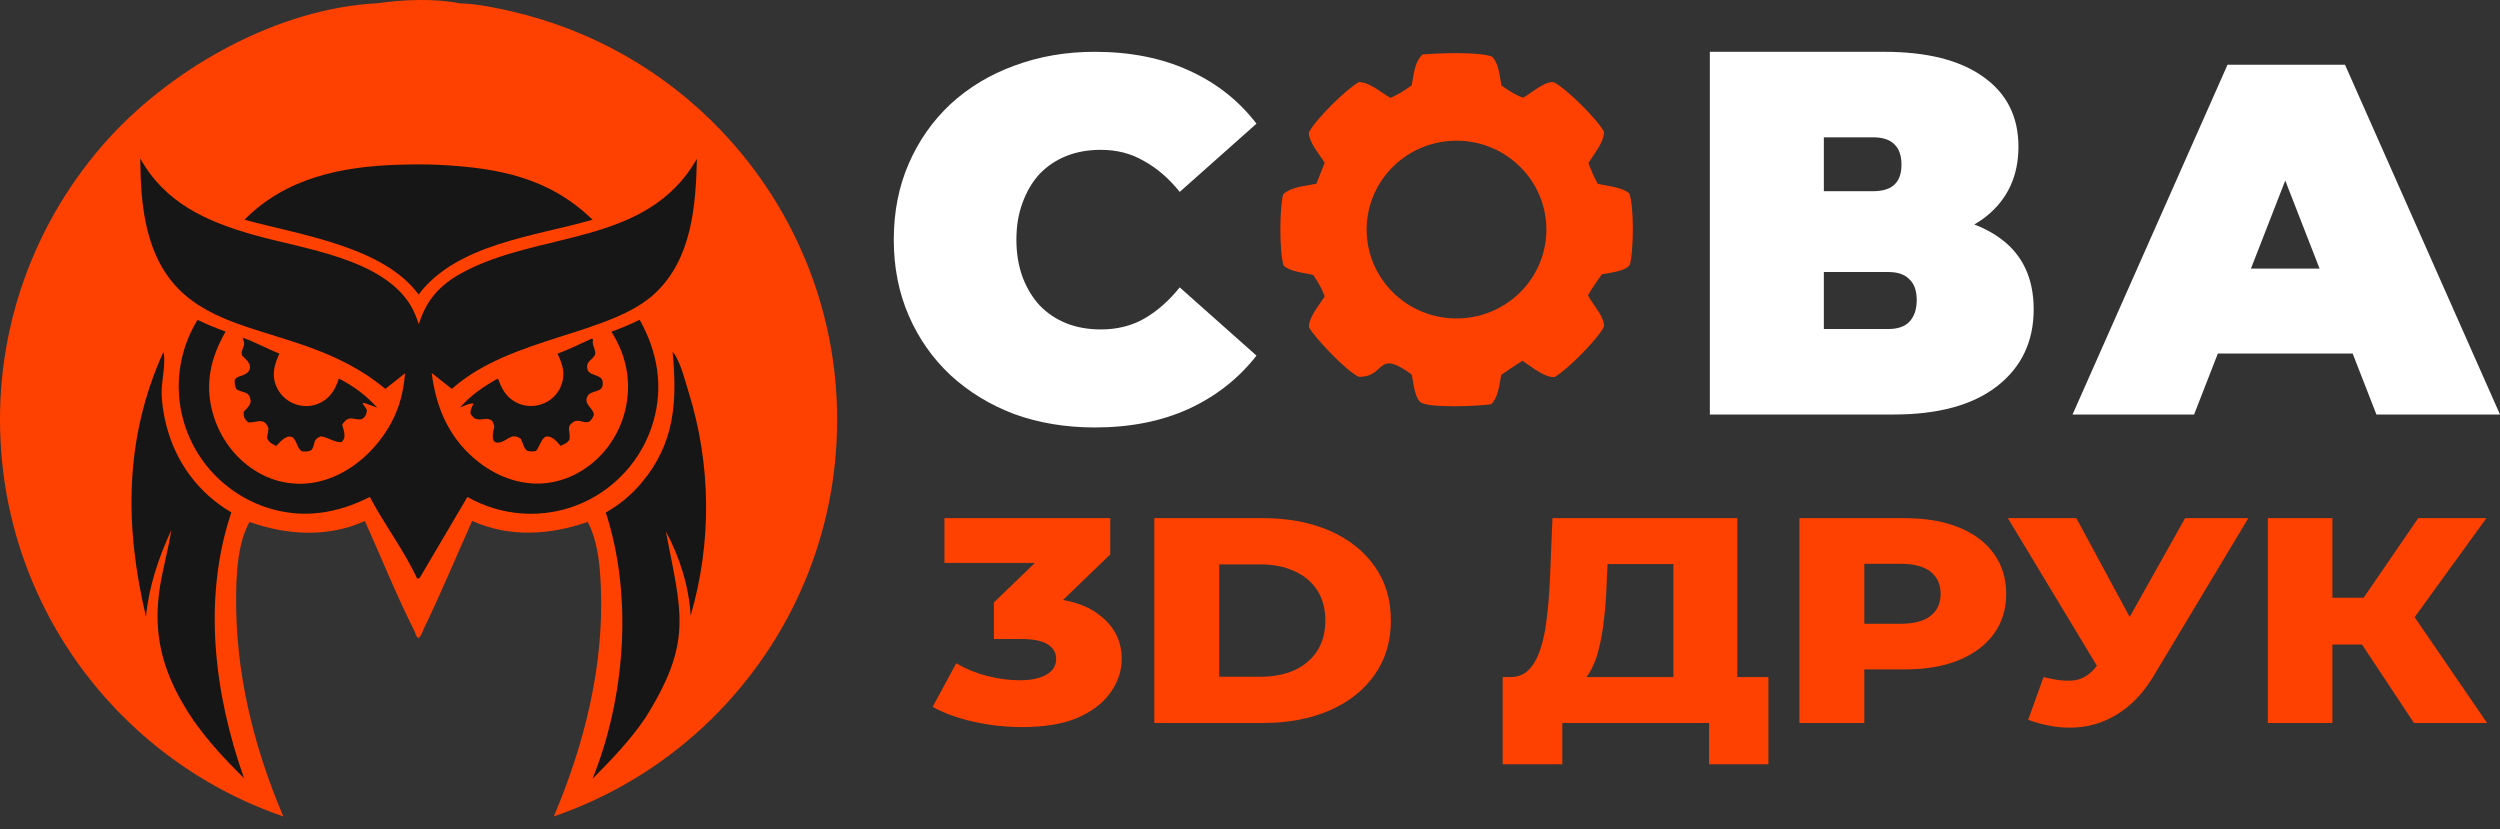 <?xml version="1.0" encoding="UTF-8"?> <svg xmlns="http://www.w3.org/2000/svg" width="193" height="64" viewBox="0 0 193 64" fill="none"><rect x="0" y="0" width="193" height="64" fill="#333333" stroke="none"/><path d="M29.148 0.251C31.023 -0.033 33.629 -0.133 35.479 0.256C36.829 0.293 38.269 0.593 39.579 0.897C45.726 2.329 51.312 5.514 55.646 10.057C61.643 16.322 64.87 24.691 64.612 33.314C64.39 41.968 60.678 50.174 54.302 56.105C50.989 59.191 47.053 61.55 42.755 63.028C45.126 57.441 46.646 51.372 46.384 45.274C46.32 43.799 46.19 42.215 45.626 40.832C45.55 40.649 45.465 40.469 45.371 40.294C42.42 41.308 39.365 41.512 36.45 40.216C35.206 42.995 34.029 45.829 32.702 48.568C32.585 48.854 32.543 49.066 32.3 49.264C32.105 49.089 32.107 49.008 32.023 48.768C30.619 45.999 29.44 43.055 28.17 40.219C28.134 40.236 28.099 40.254 28.063 40.269C25.226 41.508 22.117 41.306 19.261 40.292C19.158 40.487 19.058 40.685 18.974 40.891C18.356 42.396 18.256 44.217 18.231 45.822C18.138 51.794 19.539 57.552 21.872 63.031C17.816 61.635 14.081 59.454 10.885 56.615C4.376 50.84 0.474 42.73 0.047 34.092C-0.419 25.486 2.596 17.049 8.427 10.644C13.472 5.125 21.532 0.627 29.148 0.251Z" fill="#FE4100"></path><path d="M32.335 25.037C32.881 23.198 33.947 22.007 35.627 21.086C41.652 17.782 49.907 19.055 53.802 12.265C53.717 15.876 53.411 19.93 50.621 22.597C47.178 25.889 39.438 25.96 34.883 30.023C34.363 29.613 33.839 29.208 33.325 28.791C33.681 31.585 34.737 33.986 37.047 35.746C38.544 36.886 40.434 37.539 42.332 37.275C44.194 37.017 45.844 35.947 46.955 34.465C48.18 32.818 48.7 30.759 48.403 28.735C48.231 27.61 47.802 26.572 47.203 25.605C47.953 25.336 48.667 25.042 49.379 24.685C50.756 27.125 51.226 29.807 50.445 32.529C49.718 35.062 47.998 37.204 45.667 38.479C43.41 39.702 40.754 39.992 38.281 39.285C37.514 39.065 36.776 38.756 36.083 38.364L32.393 44.629L32.202 44.666C31.193 42.48 29.671 40.501 28.552 38.364C26.03 39.647 23.376 40.079 20.63 39.195C18.113 38.372 16.032 36.589 14.848 34.242C13.648 31.861 13.467 29.101 14.348 26.587C14.58 25.925 14.883 25.289 15.251 24.69C15.966 25.036 16.67 25.332 17.419 25.599C16.271 27.591 15.799 29.599 16.416 31.858C16.945 33.8 18.241 35.544 20.025 36.528C21.517 37.366 23.289 37.57 24.936 37.094C27.198 36.453 29.093 34.68 30.192 32.66C30.858 31.434 31.155 30.191 31.269 28.815L29.748 30.021C22.161 23.695 12.042 27.497 10.943 15.036C10.861 14.102 10.839 13.169 10.826 12.233C12.745 15.659 15.884 17.079 19.564 18.128C23.432 19.23 29.57 19.939 31.743 23.648C31.994 24.076 32.176 24.57 32.335 25.037Z" fill="#161616"></path><path d="M30.842 12.717C31.834 12.682 32.806 12.68 33.798 12.721C38.404 12.948 42.344 13.668 45.748 16.962C41.273 18.256 35.293 18.813 32.316 22.734C29.571 19.021 23.188 18.146 18.874 16.962C22.069 13.722 26.42 12.835 30.842 12.717Z" fill="#161616"></path><path d="M51.926 27.169C52.018 27.266 52.046 27.286 52.124 27.416C52.603 28.221 52.875 29.35 53.154 30.245C54.907 35.868 54.964 41.875 53.317 47.53C53.199 45.323 52.465 42.969 51.405 41.032C52.634 47.393 53.487 49.549 49.823 55.42C48.648 57.155 47.214 58.638 45.743 60.124C48.269 53.858 48.873 45.996 46.764 39.563C47.809 38.992 48.756 38.192 49.518 37.284C52.12 34.186 52.278 30.996 51.926 27.169Z" fill="#161616"></path><path d="M12.611 27.182C12.829 27.87 12.495 29.334 12.482 30.121C12.466 31.02 12.625 31.998 12.849 32.866C13.585 35.715 15.314 38.052 17.86 39.56C15.624 46.209 16.539 53.586 18.843 60.084C17.424 58.679 16.074 57.239 14.929 55.601C12.66 52.252 11.689 49.128 12.379 45.104C12.619 43.701 13.015 42.328 13.224 40.921C12.23 43.103 11.505 45.217 11.269 47.609C9.615 40.642 9.591 33.831 12.611 27.182Z" fill="#161616"></path><path d="M18.734 26.067C19.689 26.404 20.628 26.916 21.569 27.304C21.191 28.125 20.956 28.887 21.312 29.776C21.566 30.423 22.084 30.933 22.739 31.181C23.369 31.426 24.074 31.402 24.686 31.115C25.524 30.717 25.883 30.051 26.16 29.221C27.328 29.821 28.234 30.507 29.123 31.468C28.773 31.345 28.424 31.219 28.076 31.092L27.988 31.152C28.122 31.311 28.222 31.472 28.326 31.652C28.304 31.885 28.262 32.094 28.072 32.258C27.864 32.439 27.691 32.376 27.442 32.346C27.314 32.331 27.124 32.283 26.998 32.309C26.692 32.371 26.6 32.55 26.417 32.773C26.485 33.033 26.596 33.358 26.594 33.629C26.591 33.869 26.527 33.973 26.357 34.132C25.817 34.173 25.32 33.74 24.759 33.686C24.08 33.957 24.394 34.288 24.037 34.754C23.763 34.879 23.602 34.864 23.309 34.845C22.929 34.588 22.944 34.13 22.648 33.81C22.533 33.686 22.419 33.717 22.261 33.702C21.849 33.832 21.619 34.122 21.33 34.424C20.972 34.254 20.767 34.173 20.611 33.802C20.663 33.555 20.7 33.318 20.725 33.067C20.643 32.831 20.573 32.737 20.382 32.572C20.156 32.497 20.031 32.498 19.803 32.546C19.587 32.59 19.41 32.613 19.19 32.613C19.102 32.546 19.054 32.515 18.979 32.423C18.805 32.213 18.795 32.036 18.822 31.782C18.966 31.62 19.187 31.417 19.283 31.227C19.413 30.97 19.325 30.809 19.25 30.556C19.112 30.39 19.03 30.333 18.825 30.278C18.624 30.225 18.468 30.163 18.282 30.071C18.103 29.814 18.115 29.627 18.118 29.33C18.34 29.023 18.611 29.059 18.93 28.884C19.127 28.776 19.27 28.633 19.299 28.4C19.346 28.018 18.931 27.689 18.686 27.444C18.652 27.262 18.639 27.178 18.71 26.999C18.892 26.543 18.879 26.523 18.734 26.067Z" fill="#161616"></path><path d="M45.695 26.134L45.786 26.218C45.675 26.609 45.943 26.881 45.96 27.247C45.973 27.523 45.562 27.773 45.413 27.999C45.278 28.205 45.324 28.384 45.376 28.607C45.611 28.93 45.948 28.913 46.267 29.104C46.439 29.207 46.498 29.269 46.524 29.474C46.643 30.405 45.645 30.046 45.359 30.581C45.036 31.186 45.73 31.448 45.852 31.974C45.787 32.231 45.708 32.339 45.525 32.531C45.149 32.702 44.934 32.482 44.569 32.484C44.329 32.484 44.166 32.617 44.023 32.795C43.889 32.963 43.916 33.126 43.946 33.319C43.98 33.536 43.988 33.7 43.97 33.918C43.819 34.205 43.562 34.288 43.282 34.42C43.001 34.116 42.684 33.68 42.224 33.694C41.837 33.706 41.639 34.516 41.391 34.805C41.122 34.886 40.974 34.856 40.705 34.806C40.408 34.564 40.381 34.221 40.209 33.881C39.392 33.294 39.134 34.214 38.348 34.17C38.195 34.161 38.167 34.069 38.077 33.964C37.994 33.587 38.069 33.311 38.159 32.94C38.13 32.753 38.068 32.636 37.985 32.469C37.525 32.19 37.316 32.45 36.857 32.362C36.559 32.306 36.493 32.166 36.321 31.944C36.31 31.59 36.406 31.468 36.566 31.157C36.246 31.105 35.803 31.349 35.505 31.465C36.374 30.493 37.302 29.855 38.442 29.221C38.456 29.256 38.47 29.288 38.483 29.323L38.537 29.466C38.837 30.245 39.27 30.845 40.078 31.17C40.698 31.42 41.415 31.394 42.023 31.124C42.641 30.85 43.118 30.339 43.345 29.708C43.659 28.824 43.434 28.107 43.033 27.31C43.938 26.97 44.815 26.535 45.695 26.134Z" fill="#161616"></path><path d="M84.511 33C82.284 33 80.216 32.657 78.307 31.97C76.424 31.257 74.78 30.253 73.375 28.959C71.996 27.665 70.922 26.133 70.153 24.363C69.385 22.594 69 20.639 69 18.5C69 16.361 69.385 14.406 70.153 12.637C70.922 10.867 71.996 9.335 73.375 8.041C74.78 6.747 76.424 5.756 78.307 5.07C80.216 4.357 82.284 4 84.511 4C87.242 4 89.655 4.475 91.75 5.426C93.871 6.377 95.621 7.75 97 9.546L91.074 14.816C90.252 13.786 89.337 12.993 88.329 12.438C87.349 11.857 86.235 11.567 84.989 11.567C84.008 11.567 83.119 11.725 82.324 12.042C81.528 12.359 80.839 12.822 80.256 13.429C79.699 14.036 79.261 14.776 78.943 15.648C78.625 16.493 78.466 17.444 78.466 18.5C78.466 19.556 78.625 20.52 78.943 21.392C79.261 22.237 79.699 22.964 80.256 23.571C80.839 24.178 81.528 24.641 82.324 24.958C83.119 25.275 84.008 25.433 84.989 25.433C86.235 25.433 87.349 25.156 88.329 24.601C89.337 24.02 90.252 23.215 91.074 22.184L97 27.454C95.621 29.223 93.871 30.596 91.75 31.574C89.655 32.525 87.242 33 84.511 33Z" fill="white"></path><path d="M160 32L171.964 5H181.036L193 32H183.46L174.623 9.32H178.22L169.384 32H160ZM167.116 27.294L169.462 20.737H182.052L184.398 27.294H167.116Z" fill="white"></path><path d="M132 32V4H145.467C148.755 4 151.297 4.64 153.093 5.92C154.914 7.2 155.824 9 155.824 11.32C155.824 13.587 154.989 15.387 153.32 16.72C151.651 18.027 149.4 18.68 146.568 18.68L147.326 16.52C150.336 16.52 152.701 17.147 154.42 18.4C156.14 19.653 157 21.48 157 23.88C157 26.36 156.064 28.333 154.193 29.8C152.321 31.267 149.653 32 146.188 32H132ZM140.801 25.4H145.771C146.504 25.4 147.048 25.213 147.402 24.84C147.781 24.44 147.971 23.88 147.971 23.16C147.971 22.44 147.781 21.907 147.402 21.56C147.048 21.187 146.504 21 145.771 21H140.801V25.4ZM140.801 14.76H144.595C145.354 14.76 145.91 14.587 146.264 14.24C146.618 13.893 146.795 13.387 146.795 12.72C146.795 12.027 146.618 11.507 146.264 11.16C145.91 10.787 145.354 10.6 144.595 10.6H140.801V14.76Z" fill="white"></path><path fill-rule="evenodd" clip-rule="evenodd" d="M115.181 4.366C114.146 3.985 110.999 4.096 109.814 4.208C109.304 4.686 109.178 5.438 109.062 6.135C109.035 6.292 109.01 6.446 108.98 6.594C108.445 6.969 107.947 7.31 107.335 7.553C107.155 7.449 106.958 7.317 106.751 7.177C106.166 6.784 105.5 6.336 104.912 6.334C103.947 6.858 101.508 9.272 101.037 10.239C101.07 10.836 101.507 11.461 101.898 12.02C102.032 12.212 102.161 12.396 102.266 12.568L101.622 14.187C101.466 14.219 101.296 14.247 101.119 14.277C100.39 14.398 99.541 14.54 99.062 14.996C98.775 16.013 98.756 19.572 99.106 20.521C99.552 20.879 100.152 20.988 100.733 21.094C100.956 21.135 101.175 21.175 101.382 21.228C101.754 21.766 102.041 22.26 102.266 22.876C102.189 23.001 102.085 23.151 101.971 23.317C101.549 23.927 100.981 24.749 101.062 25.285C101.566 26.158 104.014 28.723 104.915 29.093C105.764 29.093 106.137 28.747 106.453 28.454C106.936 28.007 107.285 27.684 108.987 28.912C109.005 29.006 109.025 29.125 109.047 29.257C109.15 29.888 109.307 30.846 109.709 31.081C110.447 31.511 114.162 31.36 115.125 31.204C115.583 30.745 115.707 30.021 115.819 29.365C115.844 29.219 115.869 29.075 115.896 28.939L116.012 28.86C116.513 28.517 117.014 28.175 117.528 27.851C117.656 27.932 117.804 28.036 117.965 28.15C118.593 28.591 119.422 29.174 120.019 29.104C120.989 28.553 123.36 26.176 123.837 25.199C123.814 24.622 123.433 24.074 123.068 23.551C122.891 23.296 122.717 23.046 122.591 22.802C122.914 22.234 123.283 21.707 123.661 21.174C123.769 21.152 123.898 21.131 124.038 21.108C124.666 21.006 125.53 20.865 125.817 20.456C126.122 19.382 126.162 15.949 125.78 14.925C125.326 14.554 124.643 14.433 124.008 14.32C123.776 14.279 123.551 14.239 123.345 14.188C123.053 13.666 122.838 13.139 122.623 12.584C122.707 12.446 122.815 12.288 122.931 12.118C123.347 11.509 123.869 10.744 123.823 10.163C123.295 9.186 120.93 6.839 119.939 6.336C119.435 6.287 118.775 6.744 118.21 7.136C117.979 7.295 117.765 7.444 117.583 7.543C117.003 7.349 116.532 7.023 116.038 6.683L115.912 6.596C115.886 6.466 115.863 6.324 115.839 6.177C115.735 5.534 115.611 4.775 115.181 4.366ZM119.376 17.477C119.239 13.692 116.027 10.733 112.199 10.866C108.368 10.999 105.373 14.18 105.509 17.969C105.647 21.758 108.866 24.719 112.697 24.58C116.523 24.442 119.513 21.263 119.376 17.477Z" fill="#FE4100"></path><path d="M78.88 56.131C77.649 56.131 76.418 55.995 75.187 55.724C73.973 55.453 72.911 55.069 72 54.572L73.821 51.206C74.529 51.627 75.314 51.951 76.174 52.177C77.051 52.403 77.902 52.516 78.728 52.516C79.588 52.516 80.272 52.373 80.777 52.087C81.283 51.801 81.536 51.394 81.536 50.867C81.536 50.4 81.326 50.031 80.904 49.76C80.482 49.474 79.791 49.331 78.83 49.331H76.73V46.507L81.486 41.92L81.966 43.457H72.911V40H85.71V42.801L80.954 47.388L78.501 46.145H79.867C82.076 46.145 83.745 46.589 84.875 47.478C86.022 48.352 86.595 49.481 86.595 50.867C86.595 51.77 86.317 52.621 85.76 53.42C85.221 54.218 84.386 54.873 83.256 55.385C82.126 55.882 80.668 56.131 78.88 56.131Z" fill="#FE4100"></path><path d="M89.113 55.815V40H97.486C99.442 40 101.162 40.324 102.646 40.971C104.13 41.619 105.285 42.53 106.111 43.705C106.955 44.88 107.376 46.281 107.376 47.907C107.376 49.519 106.955 50.919 106.111 52.109C105.285 53.284 104.13 54.195 102.646 54.843C101.162 55.491 99.442 55.815 97.486 55.815H89.113ZM94.122 52.245H97.284C98.295 52.245 99.172 52.079 99.914 51.748C100.673 51.401 101.263 50.904 101.685 50.257C102.106 49.594 102.317 48.811 102.317 47.907C102.317 46.989 102.106 46.205 101.685 45.558C101.263 44.91 100.673 44.42 99.914 44.089C99.172 43.743 98.295 43.57 97.284 43.57H94.122V52.245Z" fill="#FE4100"></path><path d="M129.185 53.872V43.547H124.101L124.025 45.264C123.991 46.183 123.924 47.041 123.823 47.84C123.738 48.638 123.612 49.368 123.443 50.031C123.292 50.694 123.081 51.266 122.811 51.748C122.558 52.215 122.246 52.576 121.875 52.832L116.538 52.267C117.128 52.283 117.609 52.109 117.98 51.748C118.367 51.371 118.671 50.852 118.89 50.189C119.126 49.526 119.295 48.743 119.396 47.84C119.514 46.936 119.598 45.949 119.649 44.88L119.851 40H134.118V53.872H129.185ZM116.007 59V52.267H136.521V59H131.942V55.815H120.61V59H116.007Z" fill="#FE4100"></path><path d="M138.916 55.815V40H147.01C148.629 40 150.02 40.233 151.184 40.7C152.364 41.167 153.275 41.845 153.916 42.734C154.557 43.607 154.877 44.647 154.877 45.851C154.877 47.041 154.557 48.073 153.916 48.947C153.275 49.82 152.364 50.498 151.184 50.98C150.02 51.447 148.629 51.68 147.01 51.68H141.698L143.924 49.737V55.815H138.916ZM143.924 50.212L141.698 48.156H146.707C147.752 48.156 148.528 47.952 149.034 47.546C149.557 47.139 149.818 46.574 149.818 45.851C149.818 45.113 149.557 44.541 149.034 44.134C148.528 43.728 147.752 43.524 146.707 43.524H141.698L143.924 41.468V50.212Z" fill="#FE4100"></path><path d="M157.763 52.267C158.758 52.524 159.567 52.606 160.191 52.516C160.832 52.411 161.397 52.034 161.886 51.386L162.746 50.257L163.176 49.828L168.69 40H173.572L166.237 52.222C165.511 53.427 164.643 54.361 163.631 55.024C162.636 55.687 161.54 56.063 160.343 56.153C159.145 56.244 157.889 56.048 156.574 55.566L157.763 52.267ZM163.1 53.42L155.006 40H160.292L165.832 50.257L163.1 53.42Z" fill="#FE4100"></path><path d="M186.359 55.815L181.376 48.291L185.398 46.168L192 55.815H186.359ZM175.078 55.815V40H180.061V55.815H175.078ZM178.619 49.76V46.145H185.044V49.76H178.619ZM185.879 48.382L181.25 47.93L186.688 40H191.949L185.879 48.382Z" fill="#FE4100"></path></svg> 